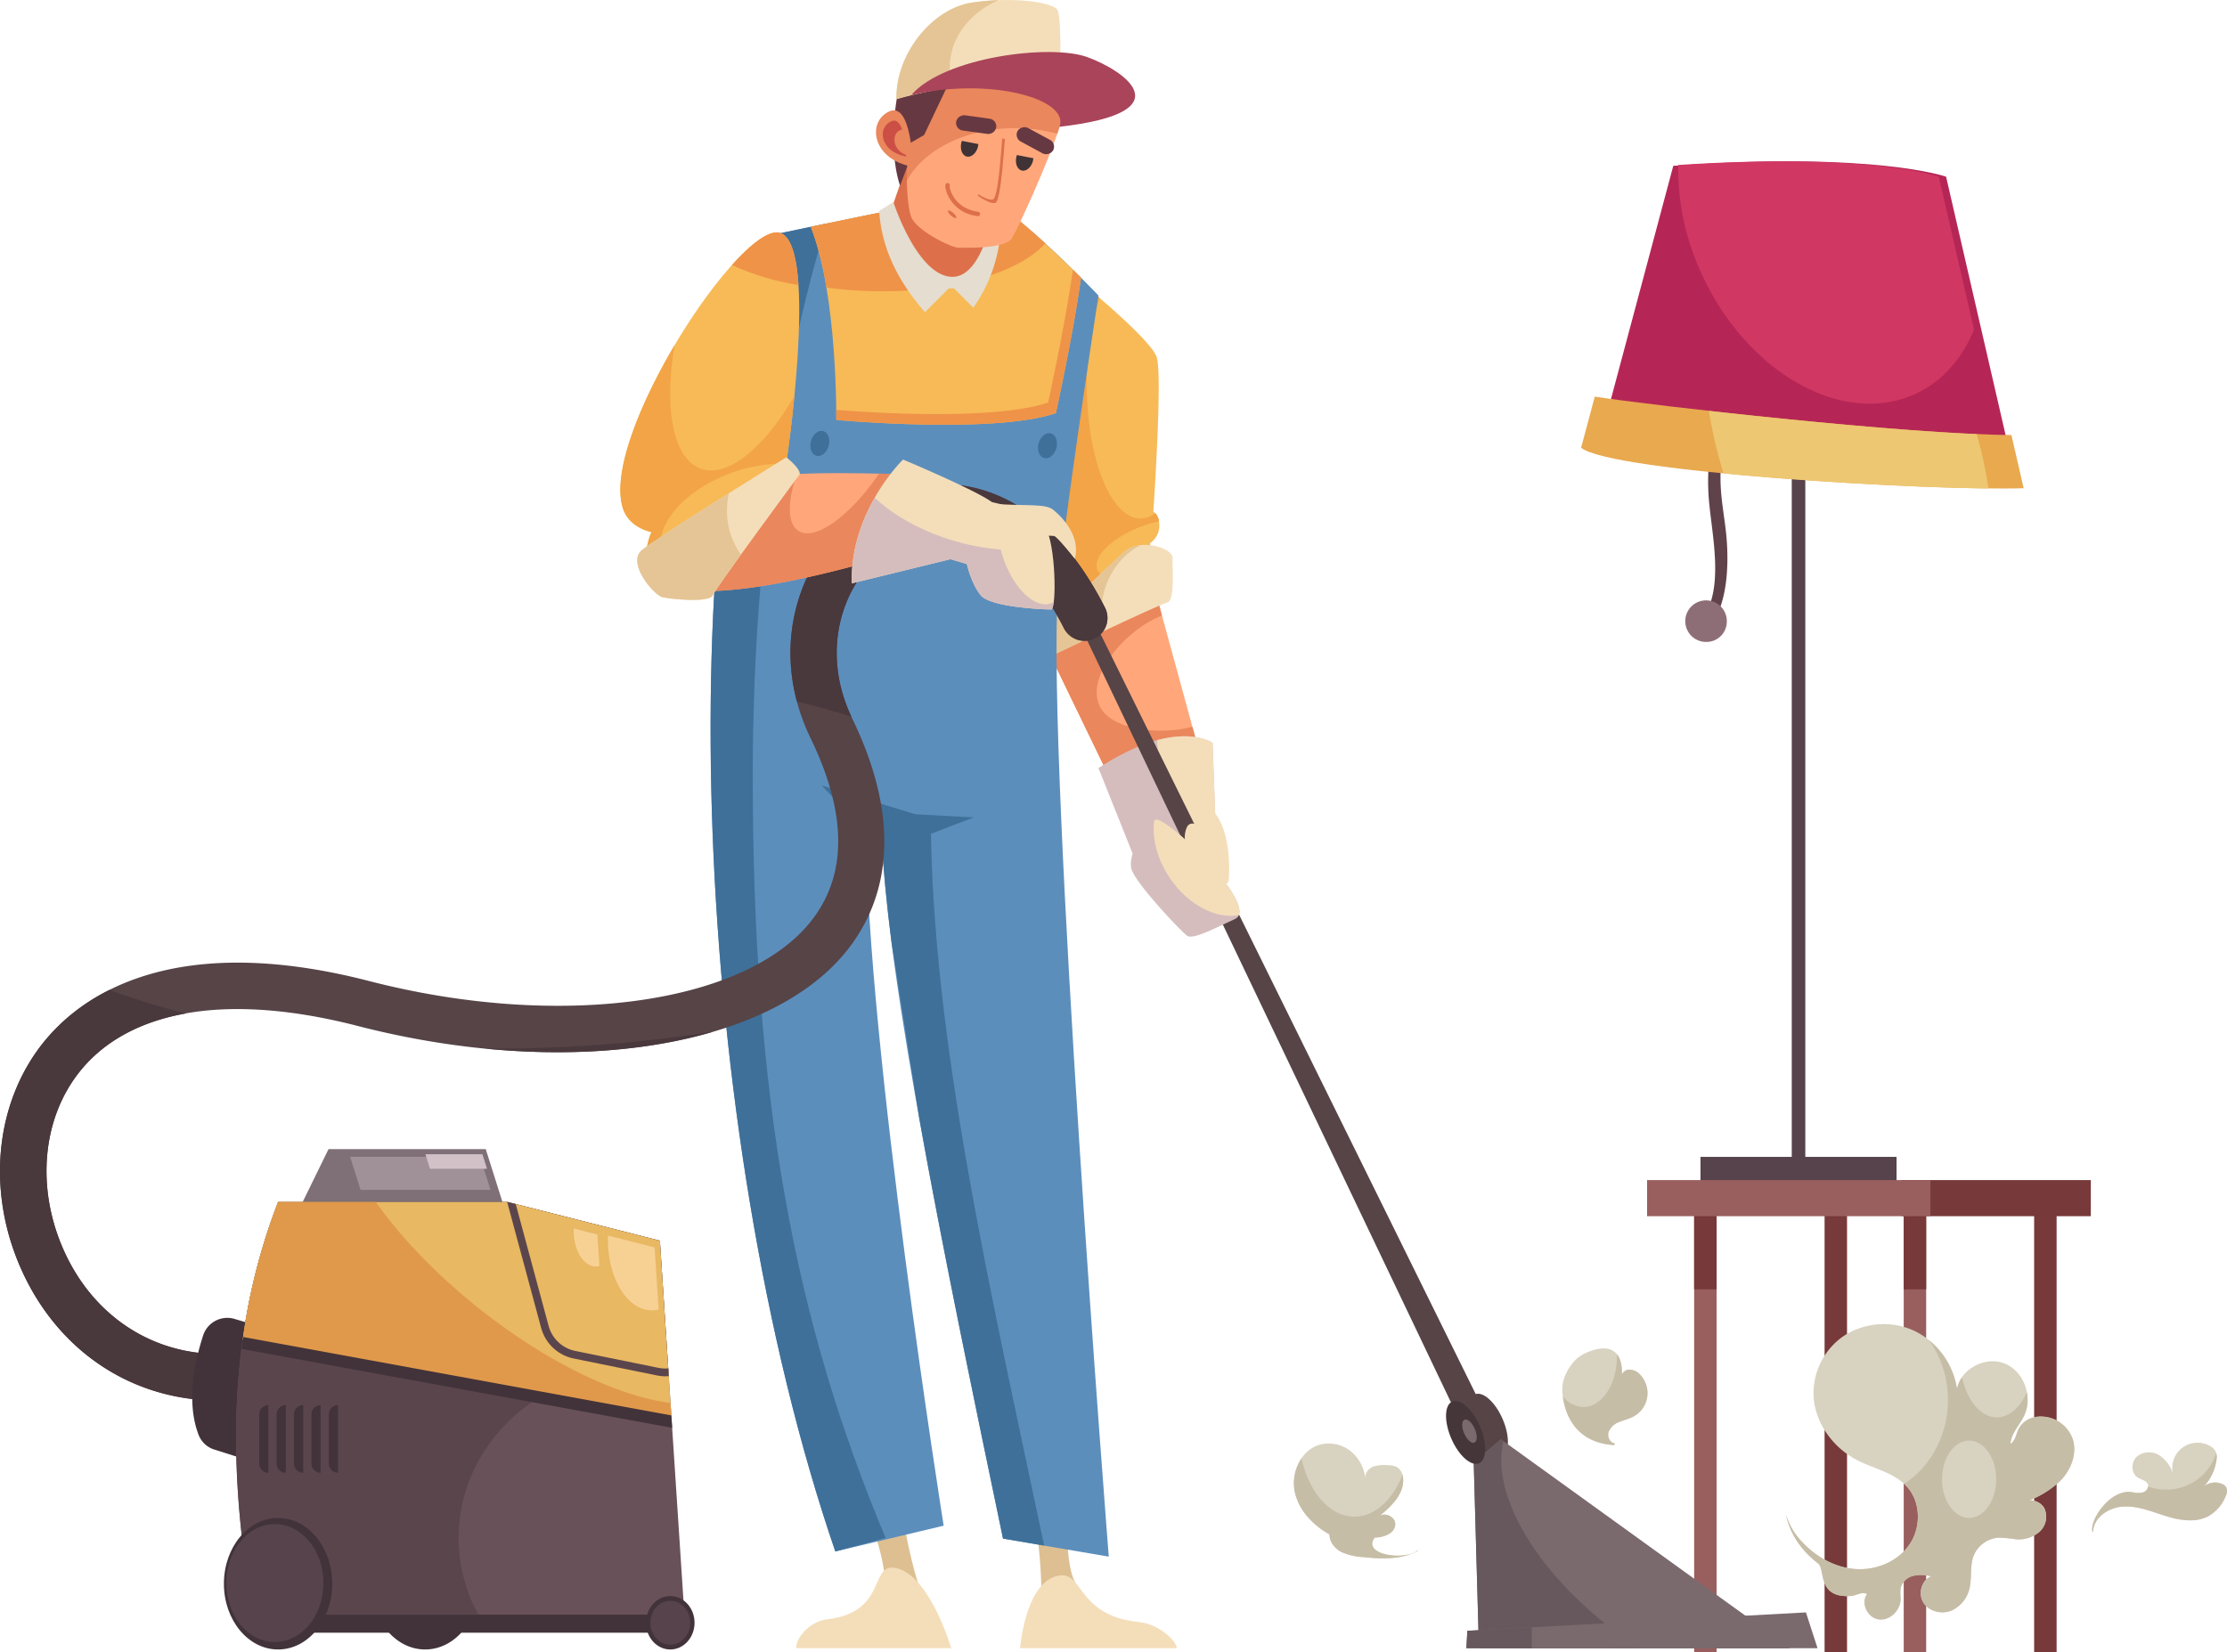 <svg xmlns="http://www.w3.org/2000/svg" width="709.554" height="526.506" viewBox="0 0 709.554 526.506">
  <g id="Group_19213" data-name="Group 19213" transform="translate(-52.333 -78.698)">
    <rect id="Rectangle_2328" data-name="Rectangle 2328" width="62.467" height="13.151" transform="translate(594.134 447.391)" fill="#56434b"/>
    <path id="Path_25209" data-name="Path 25209" d="M369.6,145.157V410h4.315V143.985Z" transform="translate(253.613 52.189)" fill="#56434b"/>
    <g id="Group_19163" data-name="Group 19163" transform="translate(594.26 208.099)">
      <path id="Path_25210" data-name="Path 25210" d="M357.1,219.681c4.731-6.487,5.281-17.873,4.635-26.375-.484-6.363-1.873-12.423-1.972-18.856a67.246,67.246,0,0,1,3.4-22.089c.8-2.476-3.1-2.084-3.678-.308A71.434,71.434,0,0,0,356.016,180c.93,11.66,5.117,28.657-2.105,38.557C352.277,220.8,356.07,221.1,357.1,219.681Z" transform="translate(-353.508 -150.612)" fill="#60424a"/>
    </g>
    <path id="Path_25211" data-name="Path 25211" d="M363.975,191.687a6.62,6.62,0,1,0-6.615,6.339A6.483,6.483,0,0,0,363.975,191.687Z" transform="translate(238.544 85.252)" fill="#8e6e76"/>
    <path id="Path_25212" data-name="Path 25212" d="M445.948,112.163s-22.809-8.077-86.921-3.462L335.6,196.41s75.208-6.346,132.538,12.119Z" transform="translate(226.438 22.845)" fill="#b52656"/>
    <path id="Path_25213" data-name="Path 25213" d="M469.4,161.182c-33.823-.2-115.117-9.479-132.747-12.236l-4.354,16.3c9.574,7.753,111.291,13.819,141.006,12.891Z" transform="translate(223.798 56.155)" fill="#e8a94f"/>
    <path id="Path_25214" data-name="Path 25214" d="M422.5,182.422c9.875-3.579,17.1-11.372,21.238-21.542L432.52,112.16s-21.9-7.737-83.007-3.725a78.312,78.312,0,0,0,6.177,31.782C368.882,172.115,398.795,191.012,422.5,182.422Z" transform="translate(237.54 22.848)" fill="#d13763"/>
    <path id="Path_25215" data-name="Path 25215" d="M359.578,171.4c28.369,2.758,63.207,4.572,84.434,4.794a139.127,139.127,0,0,0-3.752-17.323c-23.444-1.011-58.341-4.383-85.332-7.4A141.3,141.3,0,0,0,359.578,171.4Z" transform="translate(241.887 58.17)" fill="#edc772"/>
    <g id="Group_19164" data-name="Group 19164" transform="translate(577.123 454.788)">
      <rect id="Rectangle_2329" data-name="Rectangle 2329" width="7.154" height="143.429" transform="translate(123.319 6.986)" fill="#773939"/>
      <rect id="Rectangle_2330" data-name="Rectangle 2330" width="7.154" height="143.429" transform="translate(56.55 6.986)" fill="#773939"/>
      <rect id="Rectangle_2331" data-name="Rectangle 2331" width="60.297" height="11.507" transform="translate(81.077)" fill="#773939"/>
      <rect id="Rectangle_2332" data-name="Rectangle 2332" width="7.154" height="143.429" transform="translate(81.759 6.986)" fill="#995f5f"/>
      <rect id="Rectangle_2333" data-name="Rectangle 2333" width="7.154" height="143.429" transform="translate(14.989 6.986)" fill="#995f5f"/>
      <rect id="Rectangle_2334" data-name="Rectangle 2334" width="7.154" height="29.076" transform="translate(81.759 5.753)" fill="#773939"/>
      <rect id="Rectangle_2335" data-name="Rectangle 2335" width="7.154" height="29.076" transform="translate(14.989 5.753)" fill="#773939"/>
      <rect id="Rectangle_2336" data-name="Rectangle 2336" width="90.275" height="11.507" fill="#995f5f"/>
    </g>
    <path id="Path_25216" data-name="Path 25216" d="M166.093,282.228H116L103.63,307.5l71.817,4.315Z" transform="translate(41.005 162.697)" fill="#7f6f76"/>
    <ellipse id="Ellipse_213" data-name="Ellipse 213" cx="17.261" cy="20.96" rx="17.261" ry="20.96" transform="translate(170.526 562.463)" fill="#42333a"/>
    <rect id="Rectangle_2337" data-name="Rectangle 2337" width="117.537" height="18.083" transform="translate(148.333 580.956)" fill="#42333a"/>
    <path id="Path_25217" data-name="Path 25217" d="M323.189,333.6c-2.355-5.427-6.3-8.941-8.813-7.851s-2.638,6.373-.283,11.8,6.3,8.939,8.813,7.851S325.545,339.023,323.189,333.6Z" transform="translate(207.896 197.325)" fill="#564447"/>
    <path id="Path_25218" data-name="Path 25218" d="M204.019,341.734l13.258-.076s1.981,18.148,6.818,33.1l-11.412.776C215,366.689,204.019,341.734,204.019,341.734Z" transform="translate(121.254 210.204)" fill="#ddbf92"/>
    <path id="Path_25219" data-name="Path 25219" d="M247.309,339.955l-12.637,4.007s3.7,17.877,3.7,33.6l11.1-2.775C244.534,367.079,247.309,339.955,247.309,339.955Z" transform="translate(145.757 208.843)" fill="#ddbf92"/>
    <path id="Path_25220" data-name="Path 25220" d="M193.377,382.025h49.317s-6.363-21.821-16.556-25.231-2.758,13.638-22.929,16.025C196.949,373.561,192.848,379.639,193.377,382.025Z" transform="translate(112.711 221.945)" fill="#f4deba"/>
    <path id="Path_25221" data-name="Path 25221" d="M282.892,380.93H232.959s1.54-19.727,11.095-22.809,5.857,12.329,26.816,14.487C277.375,373.277,282.892,378.773,282.892,380.93Z" transform="translate(144.388 223.04)" fill="#f4deba"/>
    <path id="Path_25222" data-name="Path 25222" d="M272.265,180.82l16.85,61.646-25.069,12.945L236.1,197.67Z" transform="translate(146.898 81.634)" fill="#ffa77b"/>
    <path id="Path_25223" data-name="Path 25223" d="M255.826,222.123c-4.408-9.087,6.983-22.762,17.7-27.962.705-.342,1.416-.642,2.132-.912l-3.4-12.428L236.1,197.669l27.946,57.742,25.069-12.947-3.775-13.812C275.773,231.368,259.673,230.053,255.826,222.123Z" transform="translate(146.898 81.634)" fill="#ea875c"/>
    <path id="Path_25224" data-name="Path 25224" d="M254.577,129.431s20.614,16.869,22.552,22.492-1.06,49.359-1.06,49.359,1.861.624,1.92,4.372A6.79,6.79,0,0,1,275,211.277l2.039,11.872-32.322,21.866s-14.49-58.1-12.365-79.347S254.577,129.431,254.577,129.431Z" transform="translate(143.729 40.555)" fill="#f7ba57"/>
    <path id="Path_25225" data-name="Path 25225" d="M258.23,219.618c-1.538-3.968,4.551-10.028,13.6-13.533a37.872,37.872,0,0,1,6.035-1.787,4.52,4.52,0,0,0-1.157-2.571,8.1,8.1,0,0,1-4.714,1.679c-9.447,0-17.107-19.113-17.107-42.688a87.84,87.84,0,0,1,4.068-27.6c-2.57-2.2-4.376-3.687-4.376-3.687s-20.1,14.994-22.229,36.238,12.365,79.347,12.365,79.347l32.322-21.868-.414-2.413C267.864,223.923,259.723,223.472,258.23,219.618Z" transform="translate(143.729 40.555)" fill="#f2a446"/>
    <path id="Path_25226" data-name="Path 25226" d="M237.9,212.621c-1.8-.428-3.966-5.179-3.966-5.179s26.382-25.6,31.5-30.051c5.24-4.56,15.514-1.067,15.343,2.028-.169,3.059.865,13.65-1.738,14.177S237.9,212.621,237.9,212.621Z" transform="translate(145.169 77.142)" fill="#f4deba"/>
    <path id="Path_25227" data-name="Path 25227" d="M258.069,196.825c0-9.531,5.089-17.733,12.432-21.566a9.263,9.263,0,0,0-5.065,2.085c-5.117,4.452-31.5,30.051-31.5,30.051s2.168,4.75,3.966,5.179c0,0,10.46-5.02,20.849-9.906A26.057,26.057,0,0,1,258.069,196.825Z" transform="translate(145.169 77.189)" fill="#e5c595"/>
    <path id="Path_25228" data-name="Path 25228" d="M381.2,364.907H350.868l-13.189,10.274h56.714Z" transform="translate(228.098 228.789)" fill="#56434b"/>
    <path id="Path_25229" data-name="Path 25229" d="M199.812,125.551c-33.7,85.481-28.358,284.391,18.082,420.01l34.521-8.218S227.758,382,227.758,315.83l4.93,2.055c2.084,47.781,20.265,135.444,38.633,223.569l33.7,5.753s-19.727-250.9-16.234-307.405c1.015-16.409,12.946-94.523,12.946-94.523S270.5,112.4,262.279,113.222,199.812,125.551,199.812,125.551Z" transform="translate(100.581 27.586)" fill="#5c8ebc"/>
    <path id="Path_25230" data-name="Path 25230" d="M268.693,460.065c-17.081-81.289-35.683-160.97-36.124-231.56L197.843,217.82l14.183,15.2c0-.268,0-.547,0-.812l4.93,2.055c.423,9.681,1.515,21.02,3.126,33.647l8.83,56.06c7.26,40.58,16.943,87.155,26.678,133.863Z" transform="translate(116.317 111.211)" fill="#3f7099"/>
    <path id="Path_25231" data-name="Path 25231" d="M191.592,294.1c0-66.8,8.822-128.053,23.505-175.812-8.812,1.83-15.286,3.2-15.286,3.2-33.7,85.481-28.358,284.391,18.082,420.01l16.027-4.315C204.949,468.144,191.592,397.711,191.592,294.1Z" transform="translate(100.581 31.646)" fill="#3f7099"/>
    <path id="Path_25232" data-name="Path 25232" d="M282.009,139.622c-9.355-9.36-27.865-27.005-33.915-26.4-5.954.6-36.049,6.794-52.193,10.168,8.576,21.756,8.115,61.546,8.115,61.546s49.933,4.623,69.969-2.157C273.986,182.778,279.478,157.889,282.009,139.622Z" transform="translate(114.766 27.586)" fill="#f7ba57"/>
    <path id="Path_25233" data-name="Path 25233" d="M270.61,128.678c-8.759-8.025-18.449-15.863-22.516-15.457-5.954.6-36.049,6.794-52.193,10.168a98.9,98.9,0,0,1,4.981,19.37,131.111,131.111,0,0,0,17.681,1.18C242.549,143.941,262.641,137.636,270.61,128.678Z" transform="translate(114.766 27.586)" fill="#ef9348"/>
    <path id="Path_25234" data-name="Path 25234" d="M246.834,219.239C271.8,202.9,283.2,211.225,283.2,211.225l1.54,42.228-26.816-6.472Z" transform="translate(155.479 104.245)" fill="#d6bdbd"/>
    <path id="Path_25235" data-name="Path 25235" d="M274.875,211.22s-5.63-4.09-17.62-.882a51.188,51.188,0,0,0,1.664,11.251c3.426,13.157,10.955,22.652,17.132,21.891Z" transform="translate(163.81 104.249)" fill="#f4deba"/>
    <path id="Path_25236" data-name="Path 25236" d="M242.036,177.737l-3.082,3.7L379.3,475.485l2.055-15.411Z" transform="translate(149.18 79.169)" fill="#564447"/>
    <path id="Path_25237" data-name="Path 25237" d="M314.951,400.194H414.2l-92.263-66.577-8.653,7.4Z" transform="translate(208.598 203.776)" fill="#7a6a6e"/>
    <path id="Path_25238" data-name="Path 25238" d="M322.729,334.187l-.792-.57-8.653,7.4,1.668,59.18h50.881C335.834,380.262,318.3,352.813,322.729,334.187Z" transform="translate(208.598 203.776)" fill="#66585c"/>
    <path id="Path_25239" data-name="Path 25239" d="M311.984,375.683H423.871l-3.7-11.4-107.88,5.856Z" transform="translate(207.559 228.287)" fill="#7a6a6e"/>
    <g id="Group_19166" data-name="Group 19166" transform="translate(52.333 233)">
      <path id="Path_25240" data-name="Path 25240" d="M122.052,456.515c-27.09,0-50.386-15.12-62.3-40.439-12.029-25.566-9.258-54.795,7.037-74.456,11.593-13.99,40.407-35.021,103.167-18.812,59.948,15.469,118.987,7.629,140.4-18.611,11.959-14.651,12.054-34.384.3-58.652-15.826-32.666-.479-65.19,22.787-76.589,19.658-9.632,50.014-6.3,70.931,34.8a7.3,7.3,0,0,1-3.192,9.853,7.383,7.383,0,0,1-9.877-3.279c-16.016-31.48-37-35.2-51.311-28.184-17,8.335-28,32.515-16.106,57.053,18.039,37.222,8.821,60.986-2.1,74.372-25.243,30.951-89.17,40.659-155.479,23.548-40.661-10.485-71.95-5.544-88.1,13.952-12.648,15.27-14.627,38.307-5.035,58.692,9.4,19.968,27.667,31.9,48.857,31.9a7.425,7.425,0,0,1,.016,14.85Z" transform="translate(-52.333 -164.451)" fill="#564447"/>
      <g id="Group_19165" data-name="Group 19165">
        <path id="Path_25241" data-name="Path 25241" d="M122.034,370.055c-21.188,0-39.455-11.933-48.855-31.9-9.592-20.385-7.613-43.422,5.035-58.692,7.793-9.409,19.144-15.394,33.342-17.925a237.1,237.1,0,0,1-24.356-7.5A62.873,62.873,0,0,0,66.791,270.01c-16.3,19.662-19.066,48.889-7.037,74.456,11.912,25.319,35.208,40.439,62.3,40.439a7.425,7.425,0,0,0-.018-14.85Z" transform="translate(-52.333 -92.841)" fill="#49383c"/>
        <path id="Path_25242" data-name="Path 25242" d="M141.19,266.814c-1.071,0-2.125-.022-3.19-.029,27.106,2.7,52.436.768,73.211-5.375A441.108,441.108,0,0,1,141.19,266.814Z" transform="translate(16.147 -86.944)" fill="#49383c"/>
        <path id="Path_25243" data-name="Path 25243" d="M292.486,203.755c-20.918-41.1-51.273-44.432-70.931-34.8-20.434,10.01-34.751,36.317-27.216,64.7,6.094,1.51,11.915,3.149,17.395,4.923-11.408-24.324-.48-48.168,16.373-56.432,14.31-7.012,35.295-3.295,51.311,28.184a7.382,7.382,0,0,0,9.877,3.279A7.3,7.3,0,0,0,292.486,203.755Z" transform="translate(59.554 -164.451)" fill="#49383c"/>
      </g>
    </g>
    <path id="Path_25244" data-name="Path 25244" d="M217.1,199.654s.617-6.165-2.157-5.547c0,0,10.48-68.734-1.542-73.974s-58.539,65.629-50.24,88.153c2.157,5.855,8.939,7.088,8.939,7.088s-5.242,10.789,2.773,17.261S217.1,199.654,217.1,199.654Z" transform="translate(87.809 32.901)" fill="#f7ba57"/>
    <path id="Path_25245" data-name="Path 25245" d="M175.449,207.072c-3.136-9.72,7.521-21.859,23.8-27.111a47.515,47.515,0,0,1,15.779-2.372c.324-2.2,1.565-10.883,2.609-21.582-9.564,16.509-21.193,26.2-29.731,23.23-8.945-3.115-11.9-19.243-8.426-39.412-11.52,19.426-20.329,41.607-16.317,52.5,2.157,5.855,8.939,7.088,8.939,7.088s-5.242,10.789,2.773,17.261c1.772,1.431,4.826.612,8.5-1.522C179.445,213.361,176.6,210.631,175.449,207.072Z" transform="translate(87.809 48.865)" fill="#f2a446"/>
    <path id="Path_25246" data-name="Path 25246" d="M169.065,195.773c10.48,12.947,74.9-7.4,74.9-7.4l9.247-25.274s-36.063-1.542-46.235.308S169.065,195.773,169.065,195.773Z" transform="translate(93.313 66.989)" fill="#ffa77b"/>
    <path id="Path_25247" data-name="Path 25247" d="M239.1,162.589c-9.231,13.513-20.378,21.589-25.65,18.265-3.611-2.276-3.572-9.35-.563-18.121a52.648,52.648,0,0,0-5.915.6c-10.17,1.85-37.911,32.364-37.911,32.364,10.48,12.947,74.9-7.4,74.9-7.4l9.247-25.274S247.048,162.767,239.1,162.589Z" transform="translate(93.313 67.061)" fill="#ea875c"/>
    <path id="Path_25248" data-name="Path 25248" d="M203.16,199.546c-.615-23.117,16.337-39.453,16.337-39.453s22.809,9.555,28.356,13.562c0,0,13.562,2.775,16.954,8.014s3.7,26.2,1.848,26.2-19.417-.615-22.5-4.623-4.317-9.864-4.317-9.864l-5.24-1.54Z" transform="translate(120.555 65.066)" fill="#f4deba"/>
    <path id="Path_25249" data-name="Path 25249" d="M266.515,200.545c-4.988,1.718-11.73-4.716-15.057-14.373-.326-.941-.592-1.877-.828-2.8a72.5,72.5,0,0,1-14.708-2.722c-10.557-3.1-19.464-8.137-25.431-13.808-3.941,6.9-7.624,16.326-7.331,27.318l31.439-7.7,5.24,1.54s1.234,5.857,4.317,9.864,20.651,4.623,22.5,4.623c.385,0,.673-.93.864-2.42A5.075,5.075,0,0,1,266.515,200.545Z" transform="translate(120.555 70.456)" fill="#d6bdbd"/>
    <path id="Path_25250" data-name="Path 25250" d="M285.7,255.562c-6.012,2.715-13.276,6.67-15.176,5.337s-16.538-16.763-17.78-21.351,4.407-14.426,7.771-15.644S294.2,251.724,285.7,255.562Z" transform="translate(160.061 116.044)" fill="#d6bdbd"/>
    <path id="Path_25251" data-name="Path 25251" d="M283.719,254.277c2.805-6.766-23.338-31.5-26.449-30.373a3.641,3.641,0,0,0-.468.232c-.768,5.621.905,12.416,5.08,18.5C267.727,251.157,276.633,255.639,283.719,254.277Z" transform="translate(163.303 116.044)" fill="#f4deba"/>
    <path id="Path_25252" data-name="Path 25252" d="M210.091,125.226l7.242-20.8,27.741,5.855-2.775,18.8s-.308,20.344-15.1,20.036C215.728,148.876,210.091,125.226,210.091,125.226Z" transform="translate(126.108 20.563)" fill="#dd704a"/>
    <path id="Path_25253" data-name="Path 25253" d="M208.006,117.439l4.522-2.877s7.4,23.014,18.289,23.836,14.177-24.041,14.177-24.041l1.645,1.438a48.614,48.614,0,0,1-8.632,32.468l-6.165-6.166H230.2l-7.6,7.6C214.624,140.493,208.857,130.188,208.006,117.439Z" transform="translate(124.441 28.505)" fill="#e5ddcf"/>
    <path id="Path_25254" data-name="Path 25254" d="M218.974,94.85c-7.4,13.565-6.969,43.131-4.356,47.487s12.635,9.148,14.812,9.148,14.812.437,16.992-3.048,16.556-34.854,16.992-43.131S252.086,90.93,244.678,87.444,221.589,90.057,218.974,94.85Z" transform="translate(128.347 6.169)" fill="#ffa77b"/>
    <path id="Path_25255" data-name="Path 25255" d="M247.4,113.366a50.547,50.547,0,0,1,13.434,1.8c1.467-4.211,2.467-7.773,2.577-9.862.435-8.279-11.327-14.377-18.735-17.862s-23.09,2.613-25.7,7.406c-4.8,8.792-6.291,24.272-6.046,35.288C218.222,120.339,231.639,113.366,247.4,113.366Z" transform="translate(128.352 6.169)" fill="#ea875c"/>
    <path id="Path_25256" data-name="Path 25256" d="M212.624,126.108c-4.574-14.05-.162-32.511-.162-32.511l15.683-.164-7.842,16.5-5.065,2.94-.327,7.189Z" transform="translate(126.474 11.779)" fill="#663842"/>
    <path id="Path_25257" data-name="Path 25257" d="M211.07,110.277C210.742,95.9,222.5,81.523,234.923,79.562s25.812-.326,27.446,2.289.655,29.08.655,29.08C246.3,103.728,229.292,105.18,211.07,110.277Z" transform="translate(126.885)" fill="#f4deba"/>
    <path id="Path_25258" data-name="Path 25258" d="M228.06,100.125c0-9.294,6.314-17.35,15.559-21.4a72.439,72.439,0,0,0-8.7.812C222.5,81.5,210.742,95.877,211.07,110.254a118.8,118.8,0,0,1,18.06-3.707A20.369,20.369,0,0,1,228.06,100.125Z" transform="translate(126.885 0.023)" fill="#e5c595"/>
    <path id="Path_25259" data-name="Path 25259" d="M269.738,89.515c-11.764-4.248-45.582,0-56.038,12.088,25.159-5.8,50.507,1.242,47.216,10.13C301.1,107.16,281.5,93.762,269.738,89.515Z" transform="translate(128.993 7.366)" fill="#aa445a"/>
    <path id="Path_25260" data-name="Path 25260" d="M216.376,231.11l18.494-7.089-22.809-1.233Z" transform="translate(127.682 115.182)" fill="#3f7099"/>
    <path id="Path_25261" data-name="Path 25261" d="M211.675,98.581c-7.189,3.268-5.555,15.358,7.514,17.645C219.19,116.226,218.864,95.313,211.675,98.581Z" transform="translate(123.993 15.617)" fill="#ea875c"/>
    <path id="Path_25262" data-name="Path 25262" d="M211.323,100.279c-4.567,2.075-3.529,9.753,4.772,11.207C216.095,111.485,215.888,98.2,211.323,100.279Z" transform="translate(124.944 17.075)" fill="#cc4f46"/>
    <path id="Path_25263" data-name="Path 25263" d="M212.611,101.767c-2.922,1.171-2.71,6.615,2.312,8.144C214.923,109.911,215.533,100.6,212.611,101.767Z" transform="translate(126.604 18.36)" fill="#ea875c"/>
    <path id="Path_25264" data-name="Path 25264" d="M216.978,165.037c0-2.055-4.315-5.344-4.315-5.344s-41.1,25.481-46.028,29.591,3.9,14.384,6.575,15,15,1.85,16.027-.615S216.978,165.037,216.978,165.037Z" transform="translate(90.195 64.746)" fill="#f4deba"/>
    <path id="Path_25265" data-name="Path 25265" d="M193.759,171.514a25.082,25.082,0,0,1,.621-5.466c-11.656,7.347-25.06,15.917-27.745,18.156-4.932,4.11,3.9,14.384,6.575,15s15,1.85,16.027-.615c.38-.909,4.252-6.4,8.988-12.972A23.911,23.911,0,0,1,193.759,171.514Z" transform="translate(90.195 69.826)" fill="#e5c595"/>
    <path id="Path_25266" data-name="Path 25266" d="M332.841,366.914l-20.549,1.116-.308,5.548h20.857Z" transform="translate(207.559 230.393)" fill="#66585c"/>
    <path id="Path_25267" data-name="Path 25267" d="M319.163,334.881c-2.355-5.427-6.3-8.941-8.812-7.851s-2.638,6.373-.283,11.8,6.3,8.941,8.812,7.851S321.52,340.308,319.163,334.881Z" transform="translate(204.679 198.352)" fill="#443639"/>
    <g id="Group_19168" data-name="Group 19168" transform="translate(464.576 500.694)">
      <path id="Path_25268" data-name="Path 25268" d="M307.208,364.338c2.87-.025,6.444-1.328,6.535-4.2.085-2.591-3.8-4.171-5.549-2.258,3.968-3.162,8.322-7.131,8.058-12.2a4.545,4.545,0,0,0-1.99-3.815,6.173,6.173,0,0,0-2.719-.569,11.368,11.368,0,0,0-4.72.407,3.875,3.875,0,0,0-2.665,3.575,12.745,12.745,0,0,0-4.912-8.691,11.168,11.168,0,0,0-9.733-1.787c-5.835,1.776-9.009,8.754-7.834,14.739s5.8,10.827,11.118,13.807c-.058,2.382,1.7,4.507,3.813,5.6a19.289,19.289,0,0,0,6.917,1.618c5.582.594,11.66.871,17.207-1.8l.363-.417C316.768,371.89,302.974,369.871,307.208,364.338Z" transform="translate(-281.436 -296.318)" fill="#d8d2c0"/>
      <path id="Path_25269" data-name="Path 25269" d="M353.881,326.024a4.68,4.68,0,0,0-3.9-1.736,2.779,2.779,0,0,0-2.03,1.529c.068-2.821-.318-5.769-2.539-7.334-2.24-1.576-5.326-.952-7.876.05a12.005,12.005,0,0,0-4.254,2.534c-2.424,2.447-4.381,6.1-4.315,9.54.074,3.888,1.7,16.8,16.49,17.724l.284-.538c-1.6-.126-2.524-2.138-2.026-3.665a5.717,5.717,0,0,1,3.428-3.174c1.481-.624,3.081-.966,4.5-1.726a8.477,8.477,0,0,0,2.237-13.2Z" transform="translate(-243.439 -309.781)" fill="#d8d2c0"/>
      <g id="Group_19167" data-name="Group 19167" transform="translate(156.416)">
        <path id="Path_25270" data-name="Path 25270" d="M368.364,345.984a15.116,15.116,0,0,0,.358,1.682c-.117-.572-.273-1.11-.349-1.717Z" transform="translate(-368.364 -287.059)" fill="#d8d2c0"/>
        <path id="Path_25271" data-name="Path 25271" d="M460.038,350.148a10.755,10.755,0,0,0-11.763-7.365,7.54,7.54,0,0,0-5.475,3.647c-.882,1.7-1.042,3.969-2.692,4.93.225-3.343,2.9-5.933,4.354-8.956,2.857-5.952-.013-14.091-6.123-16.6s-14.1,1.616-15.261,8.119A24.656,24.656,0,0,0,409.6,315.418a23.333,23.333,0,0,0-22.721,1.645,22.141,22.141,0,0,0-9.38,20.628,23.524,23.524,0,0,0,3.448,9.4,26.521,26.521,0,0,0,9.868,9.242c5.45,2.929,12.1,4.068,16.27,8.639,4.444,4.865,4.606,12.839.954,18.325s-10.532,8.394-17.11,7.987S378.177,387.44,373.7,382.6a21.293,21.293,0,0,1-5.137-8.774c1.79,8.866,8.088,13.974,10.285,15.7,2.339,1.837-.462,11.095,10.445,10.325,1.807-.126,3.586-1.535,5.128-.588-2.161,2.854.2,7.6,3.75,8.052s6.9-2.922,6.951-6.5a19.96,19.96,0,0,1-.025-3.439,5.435,5.435,0,0,1,3.951-3.921,11.49,11.49,0,0,1,5.794.151c-3.117,1.189-4.252,5.578-2.458,8.389s5.774,3.768,8.871,2.53a10.271,10.271,0,0,0,5.895-7.574c.648-3.226.029-6.681,1.162-9.771a9.269,9.269,0,0,1,8.16-5.922,50.248,50.248,0,0,1,5.249.509,10.115,10.115,0,0,0,7.651-2.391,6.472,6.472,0,0,0,1.511-7.52,5.034,5.034,0,0,0-4.871-2.427,30.4,30.4,0,0,0,10-6.307C459.331,359.727,461.35,354.709,460.038,350.148Z" transform="translate(-368.205 -313.221)" fill="#d8d2c0"/>
      </g>
      <path id="Path_25272" data-name="Path 25272" d="M465.472,348.353a2.62,2.62,0,0,0-1.1-.909,5.6,5.6,0,0,0-6.008.749,15.713,15.713,0,0,0,4.043-8.525,4.824,4.824,0,0,0-.133-2.377,4.243,4.243,0,0,0-1.987-2.055,8.042,8.042,0,0,0-11.75,8.9,10.518,10.518,0,0,0-4.466-5.981,6.151,6.151,0,0,0-7.106.536c-1.843,1.756-1.808,5.263.349,6.613,1.188.745,2.969,1,3.3,2.363a2.211,2.211,0,0,1-1.722,2.393,7.14,7.14,0,0,1-3.232-.063c-7.167-1.314-14.028,9.306-12.714,12.761l.133-.308c.281-4.594,5.2-7.712,9.794-7.91s8.99,1.664,13.384,3.032,9.355,2.206,13.447.1a12.469,12.469,0,0,0,5.661-6.541A3.154,3.154,0,0,0,465.472,348.353Z" transform="translate(-168.444 -296.415)" fill="#d8d2c0"/>
      <path id="Path_25273" data-name="Path 25273" d="M460.038,347.846a10.755,10.755,0,0,0-11.763-7.365,7.54,7.54,0,0,0-5.475,3.647c-.882,1.7-1.042,3.969-2.692,4.93.225-3.343,2.9-5.933,4.354-8.956a12.086,12.086,0,0,0,.86-7.467c-2.121,4.833-5.607,8-9.555,8-5.144,0-9.5-5.36-11.079-12.8a9.58,9.58,0,0,0-1.61,3.8,24.867,24.867,0,0,0-8.824-15.523,32.84,32.84,0,0,1,5.931,18.983c0,11.437-5.638,21.4-13.994,26.744.3.277.617.531.9.839,4.444,4.865,4.606,12.839.954,18.325s-10.532,8.394-17.11,7.987-12.754-3.842-17.231-8.678a21.293,21.293,0,0,1-5.137-8.774c1.79,8.866,8.088,13.974,10.285,15.7,2.339,1.837-.462,11.095,10.445,10.325,1.807-.126,3.586-1.535,5.128-.588-2.161,2.854.2,7.6,3.75,8.052s6.9-2.922,6.951-6.5a19.96,19.96,0,0,1-.025-3.439,5.435,5.435,0,0,1,3.951-3.921,11.49,11.49,0,0,1,5.794.151c-3.117,1.189-4.252,5.578-2.458,8.389s5.774,3.768,8.871,2.53a10.271,10.271,0,0,0,5.895-7.574c.648-3.226.029-6.681,1.162-9.771a9.269,9.269,0,0,1,8.16-5.922,50.248,50.248,0,0,1,5.249.509,10.115,10.115,0,0,0,7.651-2.391,6.472,6.472,0,0,0,1.511-7.52,5.034,5.034,0,0,0-4.871-2.427,30.4,30.4,0,0,0,10-6.307C459.331,357.425,461.35,352.407,460.038,347.846Z" transform="translate(-211.789 -310.919)" fill="#c6bda7"/>
      <path id="Path_25274" data-name="Path 25274" d="M413.466,346.174c0-6.809-3.865-12.329-8.632-12.329s-8.63,5.52-8.63,12.329,3.863,12.329,8.63,12.329S413.466,352.983,413.466,346.174Z" transform="translate(-189.693 -296.735)" fill="#d8d2c0"/>
      <path id="Path_25275" data-name="Path 25275" d="M465.472,346.924a2.62,2.62,0,0,0-1.1-.909,5.6,5.6,0,0,0-6.008.749,15.728,15.728,0,0,0,4.045-8.525,5.082,5.082,0,0,0-.1-2.2,16.517,16.517,0,0,1-16.047,11.678,17.367,17.367,0,0,1-5.652-.954,2.365,2.365,0,0,1-1.713,1.868,7.14,7.14,0,0,1-3.232-.063c-7.167-1.314-14.028,9.306-12.714,12.761l.133-.308c.281-4.594,5.2-7.712,9.794-7.912s8.99,1.666,13.384,3.034,9.355,2.206,13.447.1a12.469,12.469,0,0,0,5.661-6.541A3.154,3.154,0,0,0,465.472,346.924Z" transform="translate(-168.444 -294.985)" fill="#c6bda7"/>
      <path id="Path_25276" data-name="Path 25276" d="M353.806,325.2a4.68,4.68,0,0,0-3.9-1.736,2.779,2.779,0,0,0-2.03,1.529c.058-2.35-.218-4.774-1.589-6.427.005.2.02.387.02.583,0,8.966-4.785,16.234-10.685,16.234a8.675,8.675,0,0,1-6.564-3.442c.642,5.171,3.633,14.773,16.324,15.566l.284-.538c-1.6-.126-2.524-2.138-2.026-3.665a5.717,5.717,0,0,1,3.428-3.174c1.481-.624,3.081-.966,4.5-1.726a8.477,8.477,0,0,0,2.237-13.2Z" transform="translate(-243.365 -308.953)" fill="#c6bda7"/>
      <path id="Path_25277" data-name="Path 25277" d="M307.207,362.217c2.87-.025,6.444-1.328,6.535-4.2.085-2.591-3.8-4.171-5.549-2.258,3.968-3.162,8.322-7.131,8.058-12.2a6.229,6.229,0,0,0-.223-1.3c-3.133,7.957-8.794,13.292-15.279,13.292-7.824,0-14.456-7.755-16.88-18.537a14.044,14.044,0,0,0-2.192,10.406c1.175,5.985,5.8,10.827,11.118,13.807-.058,2.382,1.7,4.507,3.813,5.6a19.289,19.289,0,0,0,6.917,1.618c5.582.594,11.66.871,17.207-1.8l.363-.417C316.767,369.769,302.973,367.751,307.207,362.217Z" transform="translate(-281.435 -294.198)" fill="#c6bda7"/>
    </g>
    <path id="Path_25278" data-name="Path 25278" d="M315.252,333.1c-.876-2.017-2.343-3.323-3.277-2.919s-.981,2.37-.1,4.385,2.341,3.323,3.275,2.919S316.126,335.112,315.252,333.1Z" transform="translate(206.966 200.968)" fill="#7a6a6e"/>
    <path id="Path_25279" data-name="Path 25279" d="M271.863,222.789c4.5,6.049,4.617,15.791,4.3,20.95-.088,1.463-1.132,1.954-2.346,1.135-4.173-2.814-11.374-11.106-11.68-14.147a7.793,7.793,0,0,1,.689-3.624,1.874,1.874,0,0,1,3.237-.349,2.515,2.515,0,0,0,4.346-.511Z" transform="translate(167.693 115.183)" fill="#f4deba"/>
    <path id="Path_25280" data-name="Path 25280" d="M197.612,120.132c-3.269-1.427-9.1,2.807-15.676,10.139a80.524,80.524,0,0,0,21.207,6.339C202.586,128.067,200.984,121.6,197.612,120.132Z" transform="translate(103.601 32.902)" fill="#ef9348"/>
    <path id="Path_25281" data-name="Path 25281" d="M201.823,159.018c.284-2.213-.821-4.007-2.465-4.007s-3.21,1.794-3.494,4.007.821,4.007,2.467,4.007S201.541,161.231,201.823,159.018Z" transform="translate(114.7 61.003)" fill="#3f7099"/>
    <path id="Path_25282" data-name="Path 25282" d="M242.135,159.418c.284-2.213-.821-4.007-2.465-4.007s-3.21,1.794-3.494,4.007.82,4.007,2.467,4.007S241.851,161.631,242.135,159.418Z" transform="translate(146.924 61.323)" fill="#3f7099"/>
    <path id="Path_25283" data-name="Path 25283" d="M275.823,126.464c-2.58,18.183-7.906,42.327-7.906,42.327-17.384,5.882-57.256,3.181-67.509,2.364.02,2.014.007,3.183.007,3.183s49.933,4.623,69.969-2.157c0,0,5.492-24.889,8.023-43.156C277.614,128.231,276.734,127.362,275.823,126.464Z" transform="translate(118.368 38.183)" fill="#ef9348"/>
    <path id="Path_25284" data-name="Path 25284" d="M228.105,167.916c10.172.82,16.779-.171,19.316,1.952,9.76,8.167,6.832,15.565,6.832,15.565s-5.7-7.242-6.627-7.242-4.829-.31-4.829-.31Z" transform="translate(140.508 71.319)" fill="#f4deba"/>
    <path id="Path_25285" data-name="Path 25285" d="M110.746,315.667l-10.883-3.215a8.089,8.089,0,0,0-10,5.2c-2.636,8.09-5.6,21.373-1.371,31.968a7.885,7.885,0,0,0,5,4.489l21.362,6.766Z" transform="translate(27.211 186.589)" fill="#42333a"/>
    <path id="Path_25286" data-name="Path 25286" d="M180.67,291.592H107.518C94.431,325.458,89.267,366.858,99.709,423.1H236.974l-7.809-119.183Z" transform="translate(33.418 170.183)" fill="#685159"/>
    <path id="Path_25287" data-name="Path 25287" d="M165.053,398.649c0-29.62,25.576-53.63,57.125-53.63a61.168,61.168,0,0,1,9.731.79l-2.744-41.889-48.5-12.328H107.518C94.431,325.458,89.267,366.858,99.709,423.1h71.633A50.763,50.763,0,0,1,165.053,398.649Z" transform="translate(33.418 170.183)" fill="#5b454d"/>
    <ellipse id="Ellipse_214" data-name="Ellipse 214" cx="17.261" cy="20.96" rx="17.261" ry="20.96" transform="translate(123.675 562.463)" fill="#42333a"/>
    <path id="Path_25288" data-name="Path 25288" d="M123.37,367.437c0-10.386-6.933-18.805-15.487-18.805S92.4,357.051,92.4,367.437s6.933,18.805,15.487,18.805S123.37,377.823,123.37,367.437Z" transform="translate(32.025 215.779)" fill="#56434b"/>
    <path id="Path_25289" data-name="Path 25289" d="M182.187,369.9c0-4.7-3.462-8.513-7.732-8.513s-7.732,3.811-7.732,8.513,3.462,8.515,7.732,8.515S182.187,374.6,182.187,369.9Z" transform="translate(91.441 225.972)" fill="#42333a"/>
    <path id="Path_25290" data-name="Path 25290" d="M95.321,335.38l136.585,24.8-3.687-56.265-48.5-12.328H106.572A195.349,195.349,0,0,0,95.321,335.38Z" transform="translate(34.363 170.183)" fill="#e8b862"/>
    <path id="Path_25291" data-name="Path 25291" d="M170.279,325.278c-13.54-10.807-24.677-22.55-32.572-33.686H106.572A195.349,195.349,0,0,0,95.321,335.38l136.585,24.8-.3-4.538C214.9,353.512,192.093,342.691,170.279,325.278Z" transform="translate(34.363 170.183)" fill="#e0994b"/>
    <path id="Path_25292" data-name="Path 25292" d="M180.194,369.221c0-3.862-2.843-6.994-6.352-6.994s-6.352,3.133-6.352,6.994,2.843,6.994,6.352,6.994S180.194,373.084,180.194,369.221Z" transform="translate(92.054 226.647)" fill="#56434b"/>
    <path id="Path_25293" data-name="Path 25293" d="M155.727,283.583h-41.4l3.331,10.536h41.4Z" transform="translate(49.554 163.78)" fill="#a09098"/>
    <path id="Path_25294" data-name="Path 25294" d="M145.826,283.136H127.659l1.462,4.623h18.167Z" transform="translate(60.214 163.423)" fill="#d3c1c8"/>
    <path id="Path_25295" data-name="Path 25295" d="M95.1,319.318l137.206,25.127-.259-3.953L95.6,315.5C95.418,316.761,95.259,318.038,95.1,319.318Z" transform="translate(34.186 189.296)" fill="#42333a"/>
    <path id="Path_25296" data-name="Path 25296" d="M193.462,344.611a11.212,11.212,0,0,1-3.169-.175l-26.413-5.373a11.09,11.09,0,0,1-8.547-8.023l-10.463-38.795-2.57-.653h-.162l10.814,40.088a13.554,13.554,0,0,0,10.436,9.8l26.413,5.371a13.94,13.94,0,0,0,2.755.281c.356,0,.713-.027,1.065-.056Z" transform="translate(71.788 170.183)" fill="#5b454d"/>
    <path id="Path_25297" data-name="Path 25297" d="M174.849,301.313l-14.834-3.771c-.014.421-.04.839-.04,1.265,0,12.466,6.273,22.571,14.01,22.571a8.885,8.885,0,0,0,2.159-.3Z" transform="translate(86.046 174.938)" fill="#f7d194"/>
    <path id="Path_25298" data-name="Path 25298" d="M161.464,298.2l-7.538-1.915c-.009.212-.022.425-.022.642,0,6.334,3.188,11.467,7.118,11.467a4.484,4.484,0,0,0,1.1-.149Z" transform="translate(81.194 173.937)" fill="#f7d194"/>
    <path id="Path_25299" data-name="Path 25299" d="M101.167,327.565a2.94,2.94,0,0,0-2.94,2.94V346.2a2.94,2.94,0,0,0,2.94,2.94Z" transform="translate(36.686 198.939)" fill="#42333a"/>
    <path id="Path_25300" data-name="Path 25300" d="M104.25,327.565a2.94,2.94,0,0,0-2.94,2.94V346.2a2.94,2.94,0,0,0,2.94,2.94Z" transform="translate(39.151 198.939)" fill="#42333a"/>
    <path id="Path_25301" data-name="Path 25301" d="M107.334,327.565a2.939,2.939,0,0,0-2.94,2.94V346.2a2.939,2.939,0,0,0,2.94,2.94Z" transform="translate(41.616 198.939)" fill="#42333a"/>
    <path id="Path_25302" data-name="Path 25302" d="M110.417,327.565a2.94,2.94,0,0,0-2.94,2.94V346.2a2.94,2.94,0,0,0,2.94,2.94Z" transform="translate(44.081 198.939)" fill="#42333a"/>
    <path id="Path_25303" data-name="Path 25303" d="M113.5,327.565a2.94,2.94,0,0,0-2.94,2.94V346.2a2.94,2.94,0,0,0,2.94,2.94Z" transform="translate(46.545 198.939)" fill="#42333a"/>
    <g id="Group_19170" data-name="Group 19170" transform="translate(353.521 115.442)">
      <path id="Path_25304" data-name="Path 25304" d="M233.269,103.176c-.345,3.651-1.252,19.162-3.016,19.534-1.321.281-3.4-.889-4.6-1.672l-.182.439s3.622,2.742,5.562,2.33,2.847-19.19,3.106-20.286Z" transform="translate(-215.122 -95.874)" fill="#dd704a"/>
      <g id="Group_19169" data-name="Group 19169" transform="translate(0 21.581)">
        <path id="Path_25305" data-name="Path 25305" d="M229.386,121.561a11.548,11.548,0,0,1-9.357-7.816c-.6-1.936-.178-2.325-.04-2.451a.7.7,0,0,1,1.121.772c-.038.97,1.362,6.787,8.527,8.122.191.036.385.068.581.1a.718.718,0,0,1,.59.794.7.7,0,0,1-.792.59C229.8,121.637,229.592,121.6,229.386,121.561Z" transform="translate(-219.718 -111.112)" fill="#dd704a"/>
      </g>
      <path id="Path_25306" data-name="Path 25306" d="M221.9,116.781c-.72-.641-1.47-.972-1.675-.741s.212.937.932,1.576,1.47.972,1.675.741S222.62,117.42,221.9,116.781Z" transform="translate(-219.354 -85.65)" fill="#dd704a"/>
      <path id="Path_25307" data-name="Path 25307" d="M232.532,106.157c-.7,2.026-.166,4.175,1.2,4.812s3.072-.491,3.789-2.528a5.53,5.53,0,0,0,.257-1.27Z" transform="translate(-209.719 -93.491)" fill="#3f3335"/>
      <path id="Path_25308" data-name="Path 25308" d="M222.8,103.648l-.005.013c-.716,2.037-.182,4.207,1.193,4.848s3.073-.491,3.789-2.528a5.612,5.612,0,0,0,.268-1.321Z" transform="translate(-217.514 -95.497)" fill="#3f3335"/>
      <path id="Path_25309" data-name="Path 25309" d="M232.205,100.189l-7.57-1.044a2.61,2.61,0,0,0-2.989,2.064,2.481,2.481,0,0,0,2.217,2.78l7.57,1.044a2.607,2.607,0,0,0,2.987-2.062A2.482,2.482,0,0,0,232.205,100.189Z" transform="translate(-218.198 -99.118)" fill="#663842"/>
      <path id="Path_25310" data-name="Path 25310" d="M242.884,105.21l-6.719-3.64a2.612,2.612,0,0,0-3.523.882,2.482,2.482,0,0,0,1.1,3.383l6.719,3.638a2.609,2.609,0,0,0,3.523-.882A2.479,2.479,0,0,0,242.884,105.21Z" transform="translate(-209.625 -97.43)" fill="#663842"/>
    </g>
  </g>
</svg>
